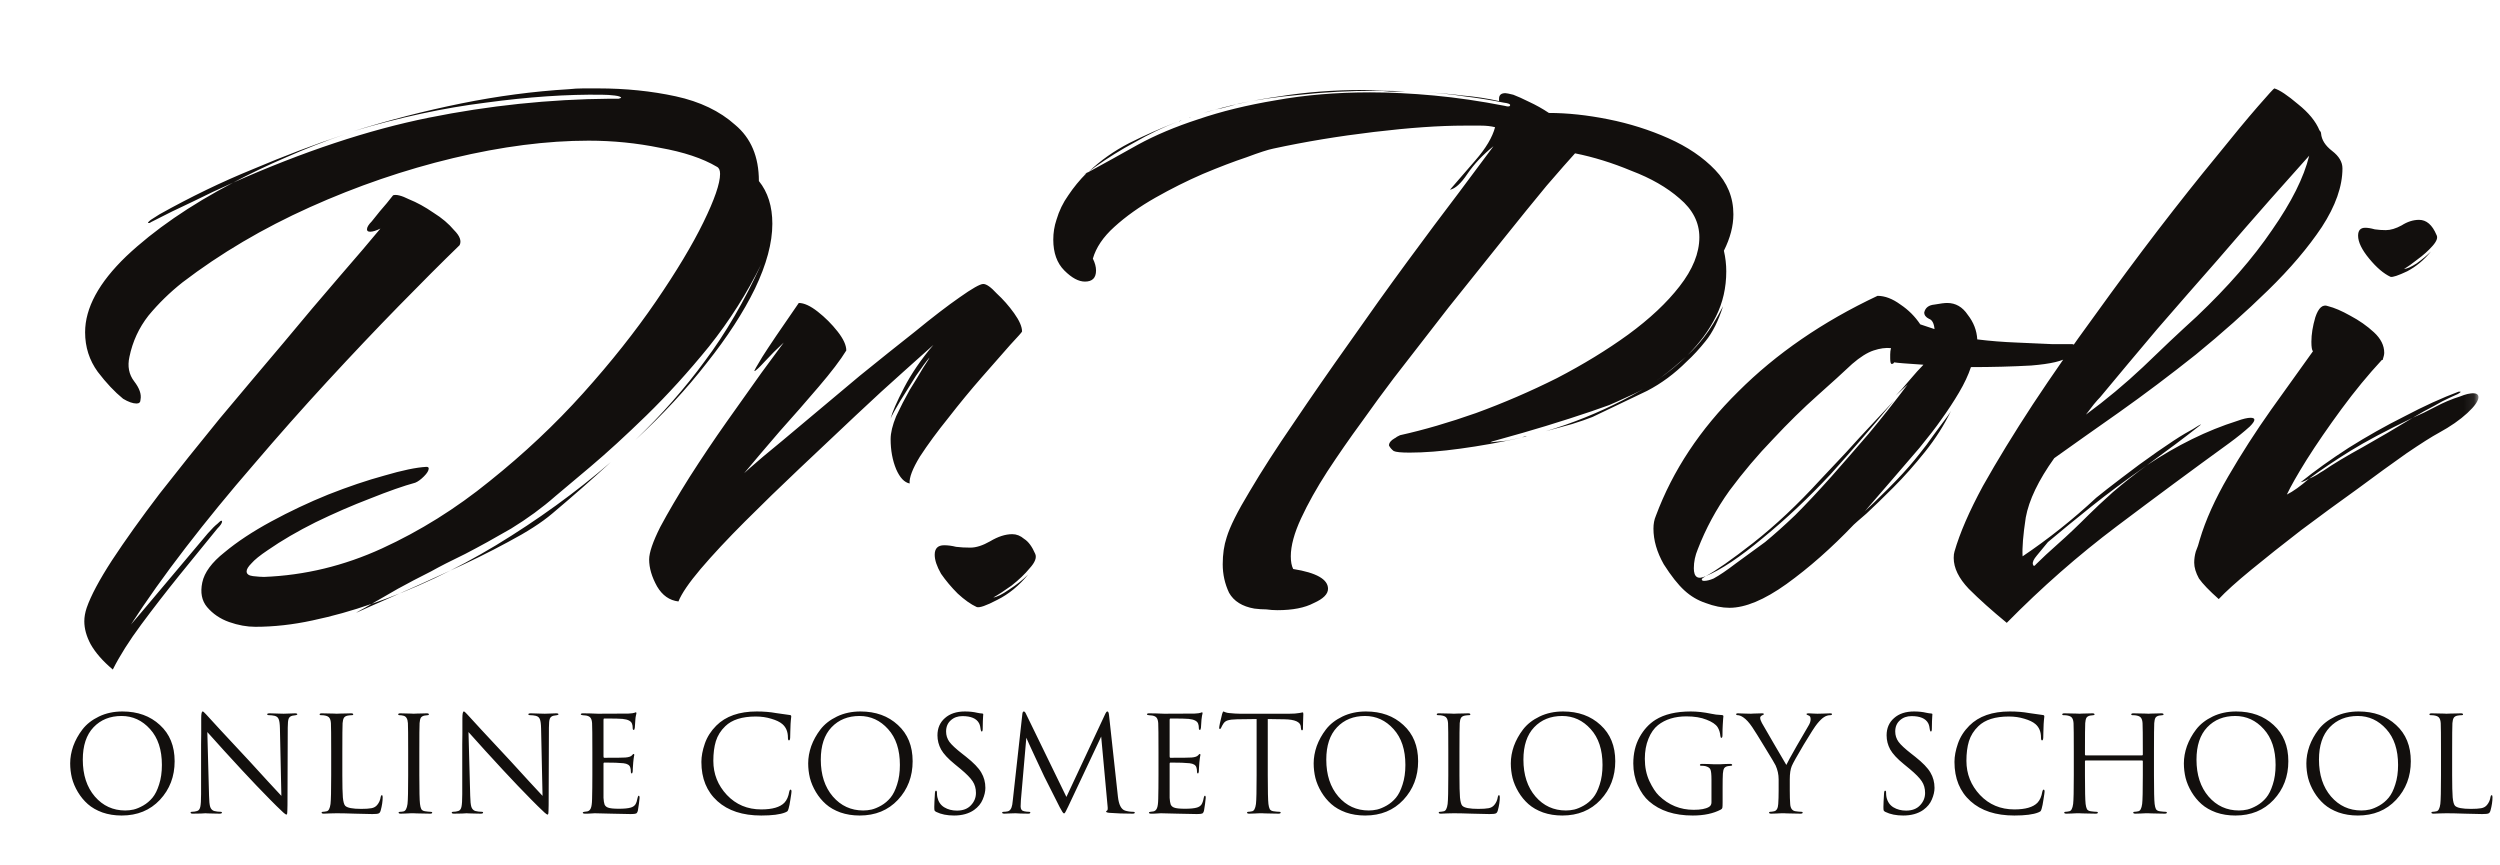 <?xml version="1.0" encoding="UTF-8"?> <svg xmlns="http://www.w3.org/2000/svg" width="240" height="83" viewBox="0 0 240 83" fill="none"><mask id="mask0_4548_786" style="mask-type:luminance" maskUnits="userSpaceOnUse" x="0" y="0" width="238" height="72"><path d="M237.911 0H0V71.812H237.911V0Z" fill="white"></path></mask><g mask="url(#mask0_4548_786)"><path d="M24.512 60.173C23.701 60.173 22.865 60.021 22.003 59.717C21.142 59.413 20.432 58.931 19.875 58.273C19.368 57.664 19.216 56.879 19.419 55.916C19.622 54.953 20.331 53.991 21.547 53.028C22.763 52.014 24.258 51.026 26.032 50.064C27.805 49.101 29.629 48.239 31.504 47.479C33.43 46.719 35.229 46.111 36.901 45.655C38.624 45.148 39.966 44.87 40.929 44.819C41.081 44.819 41.157 44.87 41.157 44.971C41.157 45.174 41.005 45.427 40.701 45.731C40.397 46.035 40.118 46.238 39.865 46.339C38.75 46.643 37.306 47.15 35.533 47.859C33.81 48.518 32.062 49.278 30.288 50.14C28.565 51.001 27.045 51.888 25.728 52.8C24.968 53.307 24.435 53.737 24.131 54.092C23.828 54.396 23.675 54.649 23.675 54.852C23.675 55.105 23.878 55.258 24.283 55.308C24.739 55.359 25.094 55.384 25.348 55.384C29.249 55.232 33.024 54.32 36.673 52.648C40.321 50.976 43.767 48.822 47.01 46.187C50.303 43.552 53.293 40.74 55.979 37.75C58.664 34.761 60.995 31.822 62.972 28.933C64.948 26.045 66.468 23.512 67.532 21.333C68.596 19.154 69.128 17.608 69.128 16.696C69.128 16.341 69.027 16.113 68.824 16.012C67.456 15.201 65.632 14.593 63.352 14.188C61.122 13.732 58.842 13.504 56.511 13.504C52.508 13.504 48.175 14.061 43.514 15.176C38.852 16.291 34.266 17.862 29.756 19.888C25.246 21.915 21.167 24.322 17.519 27.109C16.303 28.072 15.213 29.136 14.25 30.302C13.338 31.467 12.73 32.784 12.426 34.254C12.224 35.166 12.376 35.951 12.882 36.61C13.389 37.269 13.592 37.852 13.49 38.358C13.49 38.612 13.364 38.738 13.11 38.738C12.756 38.738 12.325 38.586 11.818 38.282C11.008 37.624 10.197 36.762 9.386 35.698C8.575 34.583 8.17 33.316 8.17 31.898C8.17 29.567 9.487 27.135 12.122 24.601C14.808 22.067 18.228 19.711 22.383 17.532C21.117 18.09 19.824 18.698 18.507 19.357C17.189 19.964 15.847 20.623 14.478 21.333C14.428 21.383 14.377 21.409 14.326 21.409C14.276 21.409 14.25 21.409 14.25 21.409C14.149 21.409 14.225 21.307 14.478 21.105C14.783 20.902 15.061 20.725 15.315 20.573C18.304 18.9 21.294 17.456 24.283 16.24C27.273 14.973 30.212 13.859 33.1 12.896C31.175 13.555 29.3 14.289 27.476 15.1C25.702 15.86 24.005 16.671 22.383 17.532C29.123 14.543 35.381 12.465 41.157 11.3C46.934 10.134 52.736 9.526 58.563 9.476C58.968 9.476 59.247 9.476 59.399 9.476C59.551 9.425 59.627 9.399 59.627 9.399C59.627 9.298 59.425 9.222 59.019 9.171C58.614 9.121 58.208 9.095 57.803 9.095C54.459 9.045 50.734 9.298 46.63 9.855C42.576 10.362 38.345 11.274 33.937 12.592C37.331 11.528 40.777 10.641 44.274 9.931C47.77 9.222 51.216 8.766 54.611 8.563C55.067 8.513 55.523 8.487 55.979 8.487C56.486 8.487 56.967 8.487 57.423 8.487C60.058 8.487 62.541 8.741 64.872 9.247C67.203 9.754 69.103 10.666 70.572 11.984C72.092 13.251 72.853 15.049 72.853 17.38C73.714 18.444 74.145 19.812 74.145 21.485C74.145 23.309 73.587 25.386 72.472 27.717C71.358 29.998 69.812 32.379 67.836 34.862C65.91 37.345 63.63 39.803 60.995 42.235C63.529 39.803 65.758 37.269 67.684 34.634C69.66 31.999 71.459 28.908 73.081 25.361C71.712 28.148 70.04 30.783 68.064 33.266C66.088 35.698 64.086 37.902 62.059 39.879C60.083 41.804 58.284 43.451 56.663 44.819C55.092 46.136 53.977 47.074 53.319 47.631C52.052 48.746 50.633 49.785 49.062 50.748C47.491 51.66 46.022 52.471 44.654 53.18C43.285 53.839 42.196 54.396 41.385 54.852C40.27 55.41 39.206 55.967 38.193 56.524C37.23 57.082 36.394 57.563 35.685 57.968C39.688 56.6 43.666 54.725 47.618 52.344C51.621 49.912 55.295 47.251 58.639 44.363C56.815 46.035 54.94 47.682 53.014 49.303C52.001 50.165 50.582 51.077 48.758 52.04C46.985 53.003 45.084 53.94 43.057 54.852C41.081 55.764 39.282 56.575 37.661 57.284C36.039 57.994 34.899 58.501 34.241 58.804C34.139 58.855 34.215 58.804 34.468 58.653C34.773 58.501 35.178 58.273 35.685 57.968C33.81 58.627 31.91 59.159 29.984 59.565C28.109 59.97 26.285 60.173 24.512 60.173ZM10.83 64.277C9.867 63.466 9.158 62.656 8.702 61.845C8.296 61.085 8.094 60.35 8.094 59.641C8.094 59.235 8.17 58.804 8.322 58.349C8.727 57.183 9.538 55.663 10.754 53.788C12.021 51.862 13.541 49.734 15.315 47.403C17.139 45.072 19.064 42.666 21.091 40.183C23.169 37.7 25.196 35.293 27.172 32.962C29.148 30.58 30.947 28.452 32.568 26.577C34.241 24.652 35.558 23.106 36.521 21.941C36.115 22.143 35.786 22.245 35.533 22.245C35.33 22.245 35.229 22.169 35.229 22.017C35.229 21.814 35.381 21.561 35.685 21.257C36.242 20.547 36.724 19.964 37.129 19.509C37.534 19.002 37.737 18.748 37.737 18.748C38.041 18.647 38.548 18.774 39.257 19.128C40.017 19.433 40.803 19.863 41.613 20.421C42.424 20.927 43.083 21.485 43.59 22.093C44.147 22.65 44.324 23.131 44.122 23.537C42.399 25.209 40.448 27.16 38.269 29.39C36.09 31.619 33.81 34.026 31.428 36.61C29.047 39.194 26.691 41.855 24.359 44.591C22.029 47.277 19.85 49.937 17.823 52.572C15.796 55.207 14.048 57.664 12.578 59.945L13.49 58.88L19.951 51.204C20.356 50.748 20.66 50.444 20.863 50.292C21.066 50.089 21.193 49.988 21.243 49.988C21.294 49.988 21.319 50.013 21.319 50.064C21.319 50.216 21.167 50.444 20.863 50.748C19.748 52.116 18.532 53.611 17.215 55.232C15.948 56.803 14.732 58.374 13.566 59.945C12.401 61.515 11.489 62.96 10.83 64.277ZM65.13 57.74C64.269 57.639 63.584 57.158 63.078 56.296C62.571 55.384 62.318 54.523 62.318 53.712C62.318 53.053 62.672 52.014 63.382 50.596C64.142 49.177 65.079 47.581 66.194 45.807C67.36 43.983 68.55 42.209 69.766 40.487C71.033 38.713 72.148 37.142 73.111 35.774C74.124 34.406 74.834 33.443 75.239 32.886C74.58 33.494 73.972 34.102 73.415 34.71C72.858 35.318 72.528 35.622 72.427 35.622C72.376 35.622 72.629 35.166 73.187 34.254C73.795 33.291 74.96 31.568 76.683 29.085C77.19 29.085 77.798 29.364 78.507 29.922C79.217 30.479 79.85 31.112 80.408 31.822C80.965 32.531 81.244 33.139 81.244 33.646C80.686 34.558 79.799 35.723 78.584 37.142C77.418 38.51 76.177 39.929 74.859 41.399C73.592 42.868 72.452 44.211 71.439 45.427C71.591 45.275 72.199 44.743 73.263 43.831C74.378 42.919 75.746 41.779 77.367 40.411C78.989 39.042 80.712 37.598 82.536 36.078C84.411 34.558 86.184 33.139 87.856 31.822C89.528 30.453 90.947 29.364 92.113 28.553C93.329 27.692 94.089 27.261 94.393 27.261C94.697 27.261 95.128 27.565 95.685 28.173C96.293 28.731 96.851 29.364 97.358 30.073C97.864 30.783 98.117 31.366 98.117 31.822C98.117 31.872 97.737 32.303 96.977 33.114C96.268 33.925 95.356 34.963 94.241 36.23C93.177 37.446 92.113 38.738 91.049 40.107C89.985 41.424 89.073 42.666 88.312 43.831C87.603 44.996 87.274 45.858 87.324 46.415C86.818 46.314 86.387 45.858 86.032 45.047C85.677 44.186 85.5 43.223 85.5 42.159C85.5 41.551 85.677 40.816 86.032 39.955C86.438 39.093 86.868 38.257 87.324 37.446C87.831 36.636 88.262 35.926 88.617 35.318C89.022 34.71 89.224 34.381 89.224 34.33C88.921 34.685 88.49 35.267 87.932 36.078C87.426 36.889 86.919 37.7 86.412 38.51C85.956 39.27 85.652 39.828 85.5 40.183C85.652 39.575 86.083 38.586 86.792 37.218C87.502 35.85 88.439 34.482 89.605 33.114C89.047 33.621 88.084 34.482 86.716 35.698C85.399 36.864 83.879 38.257 82.156 39.879C80.433 41.5 78.634 43.197 76.759 44.971C74.935 46.694 73.187 48.392 71.515 50.064C69.843 51.736 68.424 53.256 67.258 54.624C66.143 55.942 65.434 56.98 65.13 57.74ZM93.76 58.273C93.203 58.019 92.595 57.588 91.936 56.98C91.328 56.372 90.796 55.739 90.34 55.08C89.934 54.371 89.732 53.763 89.732 53.256C89.732 52.648 90.036 52.344 90.644 52.344C90.998 52.344 91.378 52.395 91.784 52.496C92.189 52.547 92.645 52.572 93.152 52.572C93.709 52.572 94.343 52.369 95.052 51.964C95.812 51.508 96.522 51.28 97.18 51.28C97.586 51.28 97.966 51.432 98.321 51.736C98.726 51.989 99.081 52.471 99.385 53.18C99.537 53.535 99.359 53.991 98.853 54.548C98.397 55.105 97.814 55.663 97.104 56.22C96.395 56.727 95.812 57.107 95.356 57.36C95.711 57.31 96.218 57.056 96.876 56.6C97.586 56.144 98.194 55.663 98.701 55.156C97.839 56.22 96.851 57.031 95.736 57.588C94.672 58.146 94.013 58.374 93.76 58.273ZM115.557 10.844C117.887 10.134 120.32 9.602 122.853 9.247C125.387 8.842 128.047 8.639 130.834 8.639C131.493 8.639 132.152 8.665 132.81 8.715C133.52 8.715 134.204 8.741 134.862 8.791C134.406 8.791 133.925 8.791 133.418 8.791C132.962 8.741 132.506 8.715 132.05 8.715C129.567 8.715 127.16 8.842 124.829 9.095C122.549 9.298 120.598 9.577 118.977 9.931C118.47 10.083 117.913 10.236 117.305 10.387C116.747 10.489 116.165 10.641 115.557 10.844ZM122.625 58.577C122.271 58.577 121.916 58.551 121.561 58.501C121.207 58.501 120.826 58.475 120.421 58.425C119.256 58.222 118.445 57.715 117.989 56.904C117.583 56.043 117.381 55.131 117.381 54.168C117.381 53.205 117.507 52.344 117.761 51.584C118.065 50.57 118.799 49.101 119.965 47.175C121.13 45.199 122.549 42.995 124.221 40.563C125.894 38.08 127.667 35.521 129.542 32.886C131.417 30.2 133.266 27.616 135.091 25.133C136.915 22.65 138.562 20.446 140.031 18.52C141.501 16.544 142.615 15.049 143.375 14.036C142.362 14.847 141.526 15.733 140.867 16.696C140.259 17.608 139.702 18.115 139.195 18.216C139.803 17.507 140.614 16.57 141.627 15.404C142.641 14.239 143.274 13.175 143.527 12.212C143.122 12.11 142.666 12.06 142.159 12.06C141.653 12.06 141.121 12.06 140.563 12.06C138.182 12.06 135.293 12.262 131.898 12.668C128.503 13.073 125.286 13.605 122.245 14.264C121.738 14.365 120.877 14.644 119.661 15.1C118.445 15.505 117.051 16.037 115.481 16.696C113.96 17.355 112.44 18.115 110.92 18.976C109.4 19.838 108.082 20.775 106.968 21.789C105.903 22.751 105.219 23.765 104.915 24.829C105.118 25.235 105.219 25.614 105.219 25.969C105.219 26.679 104.865 27.033 104.155 27.033C103.547 27.033 102.888 26.679 102.179 25.969C101.47 25.26 101.115 24.272 101.115 23.005C101.115 22.346 101.216 21.713 101.419 21.105C101.672 20.243 102.052 19.458 102.559 18.748C103.066 17.988 103.649 17.279 104.307 16.62L104.003 16.772L104.535 16.468L104.307 16.62C105.979 15.708 107.626 14.796 109.248 13.884C110.92 12.972 112.846 12.161 115.024 11.452C117.254 10.691 119.737 10.083 122.473 9.627C125.26 9.121 128.275 8.867 131.518 8.867C133.444 8.867 135.496 8.969 137.675 9.171C139.854 9.374 142.109 9.703 144.44 10.159C144.794 10.261 144.972 10.236 144.972 10.083C144.972 9.982 144.769 9.906 144.364 9.855C143.097 9.602 141.83 9.399 140.563 9.247C139.296 9.045 138.055 8.918 136.839 8.867C138.055 8.918 139.246 9.019 140.411 9.171C141.627 9.273 142.793 9.45 143.908 9.703V9.476C143.908 9.121 144.11 8.943 144.516 8.943C144.617 8.943 144.87 8.994 145.276 9.095C145.681 9.247 146.188 9.476 146.796 9.779C147.454 10.083 148.088 10.438 148.696 10.844C150.469 10.844 152.37 11.046 154.397 11.452C156.423 11.857 158.349 12.465 160.173 13.276C161.998 14.087 163.493 15.1 164.657 16.316C165.823 17.532 166.405 18.951 166.405 20.573C166.405 21.687 166.102 22.853 165.494 24.069C165.645 24.728 165.722 25.386 165.722 26.045C165.722 27.616 165.393 29.06 164.733 30.378C164.076 31.695 163.162 32.936 161.998 34.102C162.555 33.595 163.087 33.013 163.593 32.354C164.151 31.644 164.759 30.656 165.417 29.39C164.962 30.808 164.405 31.923 163.745 32.734C163.138 33.494 162.53 34.153 161.921 34.71C160.756 35.875 159.489 36.813 158.121 37.522C156.753 38.181 155.005 39.017 152.876 40.031C152.37 40.233 151.711 40.461 150.9 40.715C150.14 40.917 149.304 41.145 148.392 41.399C150.926 40.639 153.383 39.651 155.765 38.434C158.197 37.218 160.224 35.825 161.845 34.254L161.237 34.786C159.616 36.205 158.146 37.218 156.829 37.826C155.511 38.434 154.726 38.789 154.473 38.89C153.51 39.245 152.243 39.676 150.672 40.183C149.101 40.689 147.606 41.145 146.188 41.551C144.769 41.956 143.781 42.235 143.223 42.387L143.071 42.463C143.578 42.412 144.085 42.361 144.591 42.311C145.098 42.209 145.605 42.108 146.112 42.007C146.264 41.956 146.416 41.905 146.568 41.855C146.568 41.855 146.542 41.855 146.492 41.855C146.441 41.855 146.314 41.905 146.112 42.007C144.034 42.463 142.058 42.818 140.183 43.071C138.359 43.324 136.737 43.451 135.319 43.451C134.508 43.451 134.001 43.4 133.798 43.299C133.596 43.147 133.444 42.97 133.342 42.767C133.342 42.514 133.52 42.285 133.874 42.083C133.976 42.032 134.052 41.981 134.103 41.931C134.204 41.88 134.305 41.829 134.406 41.779C136.687 41.272 139.119 40.563 141.703 39.651C144.338 38.688 146.923 37.573 149.456 36.306C151.99 34.989 154.27 33.595 156.297 32.126C158.374 30.606 160.021 29.06 161.237 27.489C162.504 25.868 163.138 24.297 163.138 22.777C163.138 21.358 162.504 20.116 161.237 19.052C160.021 17.988 158.476 17.102 156.601 16.392C154.777 15.632 152.978 15.075 151.204 14.72C150.647 15.328 149.735 16.367 148.468 17.836C147.252 19.306 145.833 21.054 144.212 23.081C142.59 25.108 140.867 27.261 139.043 29.541C137.269 31.822 135.521 34.077 133.798 36.306C132.836 37.573 131.797 38.992 130.682 40.563C129.567 42.083 128.478 43.654 127.414 45.275C126.4 46.846 125.564 48.341 124.905 49.76C124.247 51.178 123.917 52.395 123.917 53.408C123.917 53.915 123.993 54.32 124.145 54.624C126.375 54.979 127.49 55.612 127.49 56.524C127.49 57.031 127.034 57.487 126.122 57.892C125.26 58.349 124.095 58.577 122.625 58.577ZM114.112 11.3H114.188L114.264 11.224H114.34H114.416C114.467 11.173 114.492 11.148 114.492 11.148C114.543 11.148 114.568 11.148 114.568 11.148C114.619 11.148 114.644 11.148 114.644 11.148C114.695 11.097 114.72 11.072 114.72 11.072C114.771 11.072 114.796 11.072 114.796 11.072C114.847 11.072 114.872 11.072 114.872 11.072C114.923 11.021 114.948 10.996 114.948 10.996C114.999 10.996 114.999 10.996 114.948 10.996C114.999 10.996 115.05 10.996 115.1 10.996H114.948L114.872 11.072H114.796H114.72L114.644 11.148H114.568C114.568 11.148 114.543 11.148 114.492 11.148C114.492 11.148 114.467 11.173 114.416 11.224C114.416 11.224 114.391 11.224 114.34 11.224C114.34 11.224 114.315 11.224 114.264 11.224C114.264 11.274 114.239 11.3 114.188 11.3C114.188 11.3 114.163 11.3 114.112 11.3ZM113.048 11.68H113.124H113.2L113.276 11.604C113.327 11.604 113.352 11.604 113.352 11.604C113.403 11.553 113.403 11.528 113.352 11.528C113.403 11.528 113.428 11.528 113.428 11.528H113.352V11.604C113.352 11.604 113.327 11.604 113.276 11.604C113.226 11.604 113.2 11.629 113.2 11.68C113.2 11.68 113.175 11.68 113.124 11.68C113.175 11.68 113.175 11.68 113.124 11.68C113.074 11.68 113.048 11.68 113.048 11.68ZM104.535 16.468C105.65 15.404 106.942 14.492 108.412 13.732C109.932 12.972 111.477 12.288 113.048 11.68C111.629 12.237 110.261 12.896 108.944 13.656C107.626 14.365 106.36 15.151 105.143 16.012L104.535 16.468ZM166.029 58.349C165.318 58.349 164.558 58.197 163.749 57.892C162.988 57.639 162.303 57.234 161.697 56.676C161.088 56.119 160.429 55.283 159.719 54.168C159.061 53.003 158.731 51.862 158.731 50.748C158.731 50.292 158.807 49.886 158.959 49.532C160.581 45.174 163.215 41.196 166.864 37.598C170.513 33.95 174.972 30.884 180.242 28.401C180.951 28.401 181.685 28.68 182.445 29.238C183.205 29.744 183.84 30.378 184.346 31.138L185.714 31.594C185.663 31.036 185.486 30.707 185.183 30.606C184.877 30.453 184.726 30.251 184.726 29.998C184.828 29.541 185.157 29.288 185.714 29.238C186.272 29.136 186.677 29.085 186.929 29.085C187.741 29.085 188.4 29.465 188.907 30.226C189.464 30.935 189.767 31.72 189.818 32.582C191.035 32.734 192.302 32.835 193.619 32.886C194.937 32.936 196.077 32.987 197.04 33.038C198.052 33.038 198.609 33.038 198.712 33.038H198.94C199.092 33.038 199.167 33.139 199.167 33.342C199.167 33.697 198.966 34.001 198.56 34.254C198.052 34.659 196.863 34.938 194.988 35.09C193.162 35.191 191.238 35.242 189.21 35.242C188.958 36.002 188.578 36.813 188.07 37.674C187.563 38.536 186.981 39.422 186.323 40.334C185.866 40.993 185.183 41.88 184.271 42.995C183.357 44.059 182.42 45.148 181.459 46.263C180.496 47.378 179.684 48.316 179.025 49.075C179.481 48.67 180.216 47.961 181.23 46.947C182.294 45.883 183.156 44.946 183.814 44.135C184.068 43.831 184.448 43.349 184.954 42.691C185.46 41.981 185.943 41.323 186.398 40.715C186.906 40.056 187.209 39.625 187.309 39.422C186.652 40.791 185.815 42.108 184.802 43.375C183.788 44.642 182.776 45.782 181.762 46.795C180.748 47.809 179.887 48.645 179.178 49.303C178.467 49.912 178.063 50.266 177.961 50.368C175.832 52.597 173.68 54.497 171.5 56.068C169.373 57.588 167.548 58.349 166.029 58.349ZM163.595 55.764C163.849 55.764 164.152 55.688 164.509 55.536C165.066 55.232 165.775 54.751 166.636 54.092C167.548 53.433 168.485 52.749 169.448 52.04C170.31 51.33 171.273 50.469 172.337 49.456C173.4 48.392 174.566 47.15 175.832 45.731C176.949 44.464 178.138 43.096 179.405 41.627C180.673 40.107 181.914 38.536 183.131 36.914L181.99 37.978C182.345 37.624 182.776 37.142 183.282 36.534C183.84 35.875 184.295 35.369 184.651 35.014C183.079 34.913 182.142 34.837 181.839 34.786C181.787 34.887 181.711 34.938 181.61 34.938C181.508 34.938 181.459 34.761 181.459 34.406C181.459 34.305 181.459 34.178 181.459 34.026C181.459 33.823 181.482 33.621 181.533 33.418C181.027 33.367 180.47 33.443 179.862 33.646C179.253 33.849 178.57 34.279 177.809 34.938C176.949 35.749 175.832 36.762 174.466 37.978C173.097 39.194 171.677 40.588 170.208 42.159C168.739 43.679 167.347 45.326 166.029 47.099C164.761 48.873 163.749 50.748 162.988 52.724C162.734 53.332 162.608 53.94 162.608 54.548C162.608 55.41 162.988 55.663 163.749 55.308C163.495 55.46 163.369 55.562 163.369 55.612C163.369 55.714 163.443 55.764 163.595 55.764ZM163.749 55.308C164.712 54.801 166.23 53.737 168.308 52.116C170.436 50.444 172.591 48.417 174.769 46.035C175.478 45.275 176.289 44.414 177.201 43.451C178.113 42.438 179.001 41.475 179.862 40.563C180.722 39.651 181.382 38.941 181.839 38.434C180.673 39.853 179.584 41.145 178.57 42.311C177.607 43.426 176.669 44.49 175.757 45.503C173.629 47.783 171.451 49.836 169.221 51.66C167.041 53.484 165.218 54.7 163.749 55.308ZM192.649 59.793C191.229 58.627 190.014 57.538 189 56.524C188.037 55.511 187.556 54.523 187.556 53.56C187.556 53.307 187.582 53.104 187.631 52.952C188.139 51.178 189.051 49.075 190.368 46.643C191.735 44.211 193.332 41.601 195.156 38.814C197.031 35.977 199.008 33.139 201.085 30.302C203.163 27.413 205.189 24.677 207.167 22.093C209.193 19.458 211.042 17.127 212.714 15.1C214.386 13.022 215.729 11.401 216.743 10.236C217.756 9.07 218.287 8.487 218.338 8.487C218.845 8.639 219.605 9.146 220.619 10.007C221.633 10.818 222.316 11.654 222.671 12.516C222.773 12.617 222.823 12.718 222.823 12.82C222.874 13.428 223.228 13.985 223.888 14.492C224.546 14.999 224.875 15.556 224.875 16.164C224.875 17.887 224.217 19.762 222.899 21.789C221.582 23.765 219.859 25.792 217.73 27.869C215.603 29.947 213.297 31.999 210.814 34.026C208.33 36.002 205.873 37.852 203.441 39.575C201.06 41.247 198.982 42.716 197.208 43.983C195.688 46.111 194.776 48.011 194.472 49.684C194.218 51.356 194.118 52.597 194.169 53.408C196.651 51.736 199.008 49.861 201.237 47.783C201.794 47.327 202.606 46.694 203.669 45.883C204.784 45.022 205.924 44.186 207.09 43.375C208.256 42.564 209.142 41.981 209.75 41.627C210.308 41.323 210.739 41.069 211.042 40.867C211.397 40.664 211.371 40.715 210.965 41.019C209.75 41.981 208.128 43.197 206.101 44.667C208.99 42.742 211.877 41.323 214.766 40.411C215.323 40.208 215.755 40.107 216.058 40.107C216.566 40.107 216.54 40.385 215.983 40.943C215.426 41.449 214.766 41.981 214.006 42.539C210.51 45.072 206.913 47.733 203.214 50.52C199.514 53.307 195.993 56.398 192.649 59.793ZM200.248 39.803C202.174 38.384 203.998 36.864 205.721 35.242C207.444 33.57 209.167 31.948 210.891 30.378C213.88 27.54 216.286 24.778 218.11 22.093C219.985 19.407 221.176 17.026 221.682 14.948C220.771 15.961 219.53 17.355 217.958 19.128C216.438 20.851 214.741 22.802 212.866 24.981C210.991 27.109 209.065 29.314 207.09 31.594C205.164 33.874 203.34 36.053 201.617 38.13C201.465 38.282 201.263 38.51 201.009 38.814C200.806 39.068 200.554 39.397 200.248 39.803ZM195.461 54.168C196.018 53.611 196.727 52.952 197.588 52.192C198.45 51.432 199.439 50.494 200.554 49.38C201.06 48.873 201.82 48.163 202.834 47.251C203.898 46.339 204.987 45.478 206.101 44.667C204.075 46.086 202.3 47.403 200.78 48.619C199.262 49.836 197.867 50.976 196.601 52.04L195.536 53.332C195.233 53.687 195.106 53.965 195.156 54.168C195.207 54.371 195.309 54.371 195.461 54.168ZM229.494 26.577C228.834 26.273 228.151 25.69 227.442 24.829C226.731 23.968 226.377 23.233 226.377 22.625C226.377 22.118 226.605 21.865 227.062 21.865C227.314 21.865 227.619 21.915 227.974 22.017C228.328 22.067 228.683 22.093 229.037 22.093C229.494 22.093 230 21.941 230.557 21.637C231.115 21.282 231.672 21.105 232.229 21.105C232.938 21.105 233.498 21.586 233.901 22.549C234.055 22.802 233.927 23.157 233.521 23.613C233.117 24.069 232.635 24.5 232.078 24.905C231.572 25.31 231.14 25.614 230.786 25.817C231.04 25.817 231.444 25.64 232.001 25.285C232.558 24.88 233.015 24.5 233.37 24.145C232.712 24.956 231.952 25.589 231.089 26.045C230.229 26.451 229.697 26.628 229.494 26.577ZM212.999 57.512C212.087 56.702 211.455 56.043 211.099 55.536C210.795 54.979 210.644 54.472 210.644 54.016C210.644 53.661 210.695 53.307 210.795 52.952C210.947 52.597 211.075 52.217 211.176 51.812C211.733 49.937 212.645 47.91 213.913 45.731C215.179 43.552 216.548 41.424 218.017 39.346C219.537 37.218 220.88 35.343 222.044 33.722C221.944 33.621 221.893 33.316 221.893 32.81C221.893 32.1 222.019 31.315 222.273 30.453C222.576 29.541 222.982 29.187 223.49 29.39C224.096 29.541 224.807 29.846 225.617 30.302C226.479 30.758 227.239 31.29 227.897 31.898C228.557 32.506 228.886 33.164 228.886 33.874C228.886 34.026 228.834 34.254 228.734 34.558H228.657C227.34 35.977 226.048 37.548 224.781 39.27C223.515 40.993 222.399 42.615 221.438 44.135C220.524 45.605 219.892 46.719 219.537 47.479C219.84 47.327 220.169 47.125 220.524 46.871C220.88 46.618 221.258 46.314 221.664 45.959C221.412 46.111 221.184 46.212 220.981 46.263C220.829 46.314 220.803 46.314 220.904 46.263C222.221 45.199 223.742 44.11 225.465 42.995C227.239 41.88 229.037 40.867 230.861 39.955C232.686 38.992 234.409 38.206 236.03 37.598H236.182C236.284 37.598 236.207 37.674 235.953 37.826C235.752 37.928 235.473 38.054 235.118 38.206C234.764 38.358 234.281 38.612 233.675 38.967C233.066 39.27 232.381 39.651 231.621 40.107C232.332 39.803 233.066 39.448 233.826 39.042C234.587 38.637 235.372 38.308 236.182 38.054C236.436 37.953 236.664 37.877 236.867 37.826C237.119 37.776 237.296 37.75 237.399 37.75C237.753 37.75 237.931 37.877 237.931 38.13C237.931 38.485 237.576 38.992 236.867 39.651C236.156 40.309 235.244 40.943 234.13 41.551C233.472 41.905 232.432 42.564 231.014 43.527C229.646 44.49 228.074 45.63 226.302 46.947C224.527 48.214 222.729 49.532 220.904 50.9C219.132 52.268 217.534 53.535 216.117 54.7C214.697 55.866 213.659 56.803 212.999 57.512ZM221.664 45.959C221.918 45.858 222.172 45.731 222.424 45.579C222.729 45.377 222.932 45.25 223.033 45.199C223.996 44.54 225.262 43.78 226.833 42.919C228.454 42.007 230.051 41.069 231.621 40.107C229.088 41.323 227.087 42.387 225.617 43.299C224.147 44.211 222.83 45.098 221.664 45.959Z" fill="#120F0D"></path></g><path d="M11.681 78.29C11.01 78.29 10.394 78.192 9.833 77.997C9.273 77.793 8.806 77.525 8.432 77.194C8.058 76.863 7.74 76.476 7.476 76.035C7.213 75.593 7.022 75.143 6.903 74.684C6.793 74.225 6.737 73.758 6.737 73.282C6.737 72.739 6.835 72.187 7.03 71.626C7.234 71.066 7.527 70.535 7.91 70.034C8.3 69.524 8.831 69.108 9.502 68.785C10.173 68.462 10.925 68.301 11.757 68.301C13.218 68.301 14.416 68.734 15.35 69.6C16.293 70.458 16.765 71.618 16.765 73.079C16.765 74.54 16.293 75.776 15.35 76.786C14.408 77.789 13.184 78.29 11.681 78.29ZM12.025 77.806C12.288 77.806 12.556 77.776 12.828 77.716C13.108 77.648 13.414 77.521 13.745 77.334C14.085 77.139 14.382 76.888 14.637 76.582C14.892 76.277 15.104 75.852 15.274 75.308C15.452 74.765 15.542 74.14 15.542 73.435C15.542 71.974 15.164 70.828 14.408 69.995C13.652 69.154 12.739 68.734 11.668 68.734C10.564 68.734 9.668 69.095 8.98 69.817C8.292 70.539 7.948 71.575 7.948 72.926C7.948 74.387 8.334 75.567 9.107 76.468C9.88 77.36 10.853 77.806 12.025 77.806ZM19.304 76.239V74.353C19.304 73.07 19.304 72.106 19.304 71.46C19.312 70.806 19.317 70.462 19.317 70.428C19.317 70.386 19.317 69.889 19.317 68.938C19.317 68.513 19.363 68.301 19.457 68.301C19.491 68.301 19.529 68.322 19.571 68.364C19.622 68.407 19.686 68.471 19.762 68.555C19.839 68.64 19.886 68.691 19.903 68.708C20.217 69.065 21.567 70.522 23.954 73.079C24.396 73.554 24.982 74.196 25.713 75.003C26.452 75.809 26.885 76.277 27.012 76.404L26.872 69.931C26.864 69.507 26.825 69.214 26.757 69.052C26.698 68.882 26.57 68.772 26.375 68.721C26.188 68.679 26.006 68.657 25.827 68.657C25.708 68.657 25.649 68.628 25.649 68.568C25.649 68.509 25.734 68.479 25.904 68.479C26.133 68.479 26.409 68.487 26.732 68.504C27.055 68.513 27.22 68.517 27.229 68.517C27.246 68.517 27.378 68.513 27.624 68.504C27.879 68.487 28.108 68.479 28.312 68.479C28.465 68.479 28.541 68.509 28.541 68.568C28.541 68.611 28.494 68.64 28.401 68.657C28.333 68.666 28.223 68.683 28.07 68.708C27.891 68.751 27.772 68.844 27.713 68.989C27.654 69.133 27.624 69.422 27.624 69.855L27.598 77.296C27.598 77.508 27.594 77.674 27.586 77.793C27.586 77.912 27.581 78.001 27.573 78.061C27.564 78.12 27.552 78.158 27.535 78.175C27.526 78.192 27.509 78.201 27.484 78.201C27.407 78.201 27.097 77.929 26.553 77.385C26.503 77.334 26.303 77.135 25.955 76.786C25.606 76.43 25.165 75.975 24.63 75.423C24.103 74.871 23.636 74.374 23.228 73.932C22.039 72.65 20.93 71.431 19.903 70.276L20.068 76.379C20.077 76.897 20.115 77.262 20.183 77.474C20.259 77.678 20.387 77.806 20.565 77.857C20.761 77.908 20.973 77.933 21.202 77.933C21.27 77.933 21.304 77.959 21.304 78.01C21.304 78.078 21.228 78.112 21.075 78.112C20.862 78.112 20.65 78.107 20.438 78.099C20.234 78.099 20.068 78.094 19.941 78.086C19.813 78.078 19.741 78.073 19.724 78.073L19.291 78.099C18.994 78.107 18.73 78.112 18.501 78.112C18.365 78.112 18.297 78.078 18.297 78.01C18.297 77.959 18.331 77.933 18.399 77.933C18.595 77.933 18.769 77.908 18.922 77.857C19.074 77.814 19.176 77.683 19.227 77.462C19.278 77.241 19.304 76.833 19.304 76.239ZM32.864 72.174V74.442C32.864 75.419 32.881 76.124 32.915 76.557C32.957 76.982 33.034 77.249 33.144 77.36C33.34 77.555 33.849 77.653 34.673 77.653C35.089 77.653 35.416 77.632 35.654 77.589C35.892 77.547 36.079 77.44 36.215 77.27C36.393 77.058 36.504 76.803 36.546 76.506C36.563 76.396 36.601 76.34 36.661 76.34C36.712 76.34 36.737 76.404 36.737 76.531C36.737 76.922 36.673 77.347 36.546 77.806C36.504 77.959 36.44 78.052 36.355 78.086C36.27 78.129 36.066 78.15 35.743 78.15C35.387 78.15 34.834 78.137 34.087 78.112C33.34 78.086 32.753 78.073 32.329 78.073C32.201 78.073 32.002 78.078 31.73 78.086C31.458 78.103 31.241 78.112 31.08 78.112C30.944 78.112 30.876 78.078 30.876 78.01C30.876 77.959 30.91 77.933 30.978 77.933C31.08 77.933 31.207 77.916 31.36 77.882C31.547 77.848 31.67 77.615 31.73 77.181C31.772 76.825 31.794 75.903 31.794 74.416V72.174C31.794 70.611 31.785 69.694 31.768 69.422C31.751 69.193 31.704 69.027 31.628 68.925C31.56 68.815 31.424 68.738 31.22 68.696C31.118 68.67 30.974 68.657 30.787 68.657C30.719 68.657 30.685 68.632 30.685 68.581C30.685 68.513 30.753 68.479 30.889 68.479C31.059 68.479 31.259 68.483 31.488 68.492C31.717 68.492 31.913 68.496 32.074 68.504C32.235 68.513 32.32 68.517 32.329 68.517C32.337 68.517 32.431 68.513 32.609 68.504C32.787 68.496 32.987 68.492 33.208 68.492C33.429 68.483 33.594 68.479 33.705 68.479C33.841 68.479 33.909 68.513 33.909 68.581C33.909 68.632 33.875 68.657 33.807 68.657C33.679 68.657 33.539 68.67 33.386 68.696C33.208 68.73 33.085 68.802 33.017 68.912C32.949 69.023 32.906 69.193 32.889 69.422C32.872 69.694 32.864 70.611 32.864 72.174ZM39.184 74.416V72.174C39.184 70.611 39.176 69.694 39.159 69.422C39.134 69.006 38.989 68.768 38.726 68.708C38.598 68.674 38.467 68.657 38.331 68.657C38.263 68.657 38.229 68.632 38.229 68.581C38.229 68.513 38.297 68.479 38.433 68.479C38.56 68.479 38.726 68.483 38.93 68.492C39.134 68.492 39.312 68.496 39.465 68.504C39.626 68.513 39.711 68.517 39.72 68.517C39.728 68.517 39.809 68.513 39.962 68.504C40.123 68.496 40.301 68.492 40.497 68.492C40.701 68.483 40.858 68.479 40.968 68.479C41.104 68.479 41.172 68.513 41.172 68.581C41.172 68.632 41.138 68.657 41.07 68.657C41.011 68.657 40.905 68.67 40.752 68.696C40.582 68.73 40.463 68.802 40.395 68.912C40.336 69.023 40.297 69.193 40.28 69.422C40.263 69.694 40.255 70.611 40.255 72.174V74.416C40.255 75.903 40.276 76.825 40.319 77.181C40.344 77.394 40.386 77.559 40.446 77.678C40.514 77.789 40.637 77.857 40.815 77.882C41.053 77.916 41.227 77.933 41.338 77.933C41.44 77.933 41.491 77.959 41.491 78.01C41.491 78.078 41.427 78.112 41.3 78.112C41.096 78.112 40.866 78.107 40.612 78.099C40.357 78.099 40.144 78.094 39.974 78.086C39.813 78.078 39.728 78.073 39.72 78.073C39.711 78.073 39.626 78.073 39.465 78.073C39.312 78.082 39.134 78.09 38.93 78.099C38.734 78.107 38.581 78.112 38.471 78.112C38.335 78.112 38.267 78.078 38.267 78.01C38.267 77.959 38.314 77.933 38.407 77.933C38.518 77.933 38.628 77.92 38.739 77.895C38.934 77.852 39.061 77.615 39.121 77.181C39.163 76.825 39.184 75.903 39.184 74.416ZM44.376 76.239V74.353C44.376 73.07 44.376 72.106 44.376 71.46C44.384 70.806 44.389 70.462 44.389 70.428C44.389 70.386 44.389 69.889 44.389 68.938C44.389 68.513 44.435 68.301 44.529 68.301C44.563 68.301 44.601 68.322 44.643 68.364C44.694 68.407 44.758 68.471 44.834 68.555C44.911 68.64 44.958 68.691 44.975 68.708C45.289 69.065 46.639 70.522 49.026 73.079C49.468 73.554 50.054 74.196 50.785 75.003C51.524 75.809 51.957 76.277 52.084 76.404L51.944 69.931C51.936 69.507 51.897 69.214 51.829 69.052C51.77 68.882 51.642 68.772 51.447 68.721C51.26 68.679 51.078 68.657 50.899 68.657C50.78 68.657 50.721 68.628 50.721 68.568C50.721 68.509 50.806 68.479 50.976 68.479C51.205 68.479 51.481 68.487 51.804 68.504C52.127 68.513 52.292 68.517 52.301 68.517C52.318 68.517 52.45 68.513 52.696 68.504C52.951 68.487 53.18 68.479 53.384 68.479C53.537 68.479 53.613 68.509 53.613 68.568C53.613 68.611 53.566 68.64 53.473 68.657C53.405 68.666 53.295 68.683 53.142 68.708C52.963 68.751 52.844 68.844 52.785 68.989C52.725 69.133 52.696 69.422 52.696 69.855L52.67 77.296C52.67 77.508 52.666 77.674 52.658 77.793C52.658 77.912 52.653 78.001 52.645 78.061C52.636 78.12 52.624 78.158 52.607 78.175C52.598 78.192 52.581 78.201 52.556 78.201C52.479 78.201 52.169 77.929 51.626 77.385C51.575 77.334 51.375 77.135 51.027 76.786C50.678 76.43 50.237 75.975 49.702 75.423C49.175 74.871 48.708 74.374 48.3 73.932C47.111 72.65 46.002 71.431 44.975 70.276L45.14 76.379C45.149 76.897 45.187 77.262 45.255 77.474C45.331 77.678 45.459 77.806 45.637 77.857C45.833 77.908 46.045 77.933 46.274 77.933C46.342 77.933 46.376 77.959 46.376 78.01C46.376 78.078 46.3 78.112 46.147 78.112C45.934 78.112 45.722 78.107 45.51 78.099C45.306 78.099 45.14 78.094 45.013 78.086C44.885 78.078 44.813 78.073 44.796 78.073L44.363 78.099C44.066 78.107 43.802 78.112 43.573 78.112C43.437 78.112 43.369 78.078 43.369 78.01C43.369 77.959 43.403 77.933 43.471 77.933C43.666 77.933 43.841 77.908 43.993 77.857C44.146 77.814 44.248 77.683 44.299 77.462C44.35 77.241 44.376 76.833 44.376 76.239ZM56.866 74.416V72.174C56.866 70.611 56.857 69.694 56.84 69.422C56.823 69.193 56.776 69.027 56.7 68.925C56.632 68.815 56.496 68.738 56.292 68.696C56.267 68.687 56.233 68.683 56.19 68.683C56.148 68.674 56.097 68.67 56.037 68.67C55.986 68.662 55.948 68.657 55.923 68.657C55.812 68.64 55.757 68.615 55.757 68.581C55.757 68.513 55.825 68.479 55.961 68.479C56.386 68.479 56.866 68.492 57.401 68.517C59.151 68.517 60.123 68.513 60.319 68.504C60.633 68.487 60.828 68.462 60.905 68.428C60.972 68.394 61.019 68.377 61.045 68.377C61.079 68.377 61.096 68.415 61.096 68.492C61.096 68.509 61.079 68.581 61.045 68.708C61.019 68.827 61.002 68.955 60.994 69.091L60.943 69.855C60.926 69.999 60.892 70.072 60.841 70.072C60.773 70.072 60.739 70.016 60.739 69.906C60.739 69.736 60.718 69.596 60.675 69.486C60.59 69.222 60.285 69.065 59.758 69.014C59.537 68.989 58.955 68.976 58.012 68.976C57.961 68.976 57.936 69.018 57.936 69.103V72.62C57.936 72.705 57.961 72.747 58.012 72.747C59.167 72.747 59.843 72.739 60.038 72.722C60.361 72.696 60.573 72.624 60.675 72.505C60.743 72.42 60.794 72.378 60.828 72.378C60.871 72.378 60.892 72.412 60.892 72.48C60.892 72.497 60.883 72.535 60.866 72.594C60.858 72.654 60.845 72.739 60.828 72.849C60.811 72.96 60.798 73.074 60.79 73.193C60.773 73.346 60.76 73.529 60.752 73.741C60.743 73.945 60.739 74.051 60.739 74.06C60.722 74.187 60.692 74.251 60.65 74.251C60.59 74.251 60.561 74.183 60.561 74.047C60.561 73.911 60.544 73.792 60.51 73.69C60.45 73.452 60.229 73.312 59.847 73.27C59.465 73.227 58.858 73.206 58.025 73.206C57.966 73.206 57.936 73.236 57.936 73.295V74.416C57.936 74.493 57.936 74.714 57.936 75.079C57.936 75.436 57.936 75.759 57.936 76.047C57.936 76.336 57.936 76.519 57.936 76.595C57.953 76.876 57.987 77.088 58.038 77.232C58.097 77.368 58.203 77.466 58.356 77.525C58.543 77.602 58.896 77.64 59.414 77.64C59.923 77.64 60.306 77.602 60.561 77.525C60.756 77.466 60.9 77.368 60.994 77.232C61.087 77.088 61.159 76.871 61.21 76.582C61.236 76.455 61.274 76.391 61.325 76.391C61.376 76.391 61.401 76.455 61.401 76.582C61.401 76.642 61.38 76.833 61.338 77.156C61.295 77.479 61.261 77.7 61.236 77.818C61.193 77.98 61.134 78.073 61.057 78.099C60.981 78.133 60.811 78.15 60.548 78.15C60.301 78.15 59.681 78.137 58.688 78.112C57.668 78.086 57.137 78.073 57.095 78.073C57.01 78.073 56.861 78.082 56.649 78.099C56.437 78.116 56.271 78.12 56.152 78.112C56.016 78.112 55.948 78.078 55.948 78.01C55.948 77.976 55.995 77.95 56.088 77.933C56.25 77.916 56.347 77.903 56.381 77.895C56.534 77.861 56.645 77.763 56.713 77.602C56.789 77.44 56.832 77.139 56.84 76.697C56.857 76.035 56.866 75.274 56.866 74.416ZM73.079 78.29C71.296 78.29 69.894 77.831 68.875 76.914C67.847 75.988 67.333 74.731 67.333 73.142C67.333 72.607 67.444 72.021 67.664 71.384C67.885 70.747 68.251 70.174 68.76 69.664C69.669 68.755 70.964 68.301 72.646 68.301C73.326 68.301 73.942 68.352 74.494 68.454C74.613 68.479 75.063 68.543 75.844 68.645C75.921 68.653 75.959 68.7 75.959 68.785C75.959 68.81 75.955 68.853 75.946 68.912C75.938 68.963 75.929 69.044 75.921 69.154C75.912 69.256 75.904 69.371 75.895 69.498C75.887 69.651 75.878 69.898 75.87 70.237C75.861 70.569 75.857 70.76 75.857 70.811C75.849 70.989 75.81 71.078 75.742 71.078C75.674 71.078 75.641 70.989 75.641 70.811C75.641 70.25 75.462 69.817 75.105 69.511C74.868 69.307 74.515 69.137 74.048 69.001C73.589 68.857 73.092 68.785 72.557 68.785C71.24 68.785 70.264 69.095 69.627 69.715C69.193 70.131 68.892 70.611 68.722 71.155C68.561 71.69 68.48 72.318 68.48 73.04C68.48 74.298 68.913 75.389 69.779 76.315C70.654 77.241 71.754 77.704 73.079 77.704C74.141 77.704 74.88 77.491 75.296 77.067C75.534 76.82 75.692 76.464 75.768 75.996C75.793 75.869 75.836 75.805 75.895 75.805C75.955 75.805 75.984 75.869 75.984 75.996C75.984 76.064 75.951 76.306 75.883 76.723C75.823 77.139 75.764 77.44 75.704 77.627C75.67 77.746 75.636 77.827 75.602 77.869C75.568 77.903 75.492 77.946 75.373 77.997C74.889 78.192 74.124 78.29 73.079 78.29ZM82.529 78.29C81.859 78.29 81.243 78.192 80.682 77.997C80.121 77.793 79.654 77.525 79.281 77.194C78.907 76.863 78.588 76.476 78.325 76.035C78.062 75.593 77.871 75.143 77.752 74.684C77.641 74.225 77.586 73.758 77.586 73.282C77.586 72.739 77.684 72.187 77.879 71.626C78.083 71.066 78.376 70.535 78.758 70.034C79.149 69.524 79.68 69.108 80.351 68.785C81.022 68.462 81.774 68.301 82.606 68.301C84.067 68.301 85.265 68.734 86.199 69.6C87.142 70.458 87.613 71.618 87.613 73.079C87.613 74.54 87.142 75.776 86.199 76.786C85.256 77.789 84.033 78.29 82.529 78.29ZM82.874 77.806C83.137 77.806 83.404 77.776 83.676 77.716C83.957 77.648 84.262 77.521 84.594 77.334C84.933 77.139 85.231 76.888 85.486 76.582C85.74 76.277 85.953 75.852 86.123 75.308C86.301 74.765 86.39 74.14 86.39 73.435C86.39 71.974 86.012 70.828 85.256 69.995C84.5 69.154 83.587 68.734 82.517 68.734C81.413 68.734 80.516 69.095 79.828 69.817C79.14 70.539 78.796 71.575 78.796 72.926C78.796 74.387 79.183 75.567 79.956 76.468C80.729 77.36 81.701 77.806 82.874 77.806ZM91.589 78.29C90.918 78.29 90.349 78.175 89.882 77.946C89.797 77.903 89.742 77.857 89.716 77.806C89.699 77.755 89.691 77.64 89.691 77.462C89.691 77.241 89.712 76.791 89.754 76.111C89.763 75.975 89.797 75.907 89.856 75.907C89.916 75.907 89.945 75.954 89.945 76.047C89.945 76.243 89.958 76.4 89.984 76.519C90.077 76.96 90.298 77.287 90.646 77.5C90.995 77.712 91.402 77.818 91.869 77.818C92.447 77.818 92.893 77.648 93.207 77.309C93.53 76.969 93.691 76.574 93.691 76.124C93.691 75.691 93.585 75.317 93.373 75.003C93.169 74.688 92.787 74.298 92.226 73.83L91.653 73.359C91.016 72.841 90.578 72.369 90.341 71.945C90.111 71.52 89.996 71.07 89.996 70.594C89.996 69.906 90.234 69.354 90.71 68.938C91.186 68.513 91.827 68.301 92.634 68.301C93.067 68.301 93.462 68.343 93.819 68.428C94.023 68.471 94.171 68.492 94.265 68.492C94.35 68.492 94.392 68.522 94.392 68.581L94.379 68.747C94.371 68.857 94.362 69.018 94.354 69.231C94.346 69.443 94.341 69.677 94.341 69.931C94.341 70.127 94.311 70.225 94.252 70.225C94.201 70.225 94.167 70.169 94.15 70.059C94.125 69.796 94.069 69.583 93.984 69.422C93.738 68.972 93.207 68.747 92.392 68.747C91.942 68.747 91.568 68.882 91.271 69.154C90.973 69.418 90.825 69.774 90.825 70.225C90.825 70.59 90.931 70.921 91.143 71.218C91.356 71.507 91.767 71.889 92.379 72.365L92.736 72.645C93.458 73.215 93.946 73.72 94.201 74.162C94.464 74.603 94.596 75.096 94.596 75.64C94.596 75.979 94.511 76.349 94.341 76.748C94.18 77.139 93.904 77.474 93.513 77.755C93.003 78.112 92.362 78.29 91.589 78.29ZM106.465 68.645L107.319 76.468C107.404 77.249 107.633 77.7 108.007 77.818C108.253 77.895 108.517 77.933 108.797 77.933C108.89 77.933 108.937 77.959 108.937 78.01C108.937 78.078 108.873 78.112 108.746 78.112C107.905 78.112 107.17 78.086 106.542 78.035C106.304 78.018 106.185 77.976 106.185 77.908C106.185 77.874 106.215 77.844 106.274 77.818C106.342 77.793 106.359 77.64 106.325 77.36L105.713 70.709L102.554 77.411C102.358 77.827 102.239 78.048 102.197 78.073C102.18 78.082 102.159 78.086 102.133 78.086C102.074 78.086 101.942 77.891 101.738 77.5C101.594 77.22 101.097 76.234 100.247 74.544C100.179 74.4 99.891 73.784 99.381 72.696C98.871 71.601 98.587 70.976 98.527 70.823L98.005 76.825C97.988 77.096 97.98 77.296 97.98 77.423C97.98 77.687 98.094 77.84 98.323 77.882C98.468 77.916 98.621 77.933 98.782 77.933C98.867 77.933 98.91 77.954 98.91 77.997C98.91 78.073 98.846 78.112 98.719 78.112C98.532 78.112 98.281 78.107 97.967 78.099L97.495 78.073C97.478 78.073 97.33 78.078 97.049 78.086C96.769 78.103 96.561 78.112 96.425 78.112C96.281 78.112 96.208 78.078 96.208 78.01C96.208 77.959 96.251 77.933 96.336 77.933C96.463 77.933 96.591 77.92 96.718 77.895C96.956 77.852 97.109 77.636 97.177 77.245C97.185 77.203 97.202 77.067 97.228 76.837L98.145 68.555C98.162 68.386 98.209 68.301 98.285 68.301C98.353 68.301 98.417 68.364 98.476 68.492L102.375 76.506L106.121 68.504C106.181 68.369 106.244 68.301 106.312 68.301C106.389 68.301 106.44 68.415 106.465 68.645ZM111.215 74.416V72.174C111.215 70.611 111.207 69.694 111.19 69.422C111.173 69.193 111.126 69.027 111.05 68.925C110.982 68.815 110.846 68.738 110.642 68.696C110.616 68.687 110.582 68.683 110.54 68.683C110.497 68.674 110.446 68.67 110.387 68.67C110.336 68.662 110.298 68.657 110.272 68.657C110.162 68.64 110.107 68.615 110.107 68.581C110.107 68.513 110.175 68.479 110.311 68.479C110.735 68.479 111.215 68.492 111.75 68.517C113.5 68.517 114.473 68.513 114.668 68.504C114.982 68.487 115.178 68.462 115.254 68.428C115.322 68.394 115.369 68.377 115.394 68.377C115.428 68.377 115.445 68.415 115.445 68.492C115.445 68.509 115.428 68.581 115.394 68.708C115.369 68.827 115.352 68.955 115.343 69.091L115.292 69.855C115.275 69.999 115.241 70.072 115.19 70.072C115.123 70.072 115.089 70.016 115.089 69.906C115.089 69.736 115.067 69.596 115.025 69.486C114.94 69.222 114.634 69.065 114.107 69.014C113.887 68.989 113.305 68.976 112.362 68.976C112.311 68.976 112.285 69.018 112.285 69.103V72.62C112.285 72.705 112.311 72.747 112.362 72.747C113.517 72.747 114.192 72.739 114.388 72.722C114.711 72.696 114.923 72.624 115.025 72.505C115.093 72.42 115.144 72.378 115.178 72.378C115.22 72.378 115.241 72.412 115.241 72.48C115.241 72.497 115.233 72.535 115.216 72.594C115.207 72.654 115.195 72.739 115.178 72.849C115.161 72.96 115.148 73.074 115.14 73.193C115.123 73.346 115.11 73.529 115.101 73.741C115.093 73.945 115.089 74.051 115.089 74.06C115.072 74.187 115.042 74.251 114.999 74.251C114.94 74.251 114.91 74.183 114.91 74.047C114.91 73.911 114.893 73.792 114.859 73.69C114.8 73.452 114.579 73.312 114.197 73.27C113.814 73.227 113.207 73.206 112.375 73.206C112.315 73.206 112.285 73.236 112.285 73.295V74.416C112.285 74.493 112.285 74.714 112.285 75.079C112.285 75.436 112.285 75.759 112.285 76.047C112.285 76.336 112.285 76.519 112.285 76.595C112.302 76.876 112.336 77.088 112.387 77.232C112.447 77.368 112.553 77.466 112.706 77.525C112.893 77.602 113.245 77.64 113.763 77.64C114.273 77.64 114.655 77.602 114.91 77.525C115.106 77.466 115.25 77.368 115.343 77.232C115.437 77.088 115.509 76.871 115.56 76.582C115.585 76.455 115.624 76.391 115.675 76.391C115.726 76.391 115.751 76.455 115.751 76.582C115.751 76.642 115.73 76.833 115.687 77.156C115.645 77.479 115.611 77.7 115.585 77.818C115.543 77.98 115.484 78.073 115.407 78.099C115.331 78.133 115.161 78.15 114.897 78.15C114.651 78.15 114.031 78.137 113.037 78.112C112.018 78.086 111.487 78.073 111.445 78.073C111.36 78.073 111.211 78.082 110.999 78.099C110.786 78.116 110.621 78.12 110.502 78.112C110.366 78.112 110.298 78.078 110.298 78.01C110.298 77.976 110.345 77.95 110.438 77.933C110.599 77.916 110.697 77.903 110.731 77.895C110.884 77.861 110.994 77.763 111.062 77.602C111.139 77.44 111.181 77.139 111.19 76.697C111.207 76.035 111.215 75.274 111.215 74.416ZM121.706 69.027V74.416C121.706 75.903 121.727 76.825 121.769 77.181C121.795 77.394 121.837 77.559 121.897 77.678C121.965 77.789 122.088 77.857 122.266 77.882C122.504 77.916 122.695 77.933 122.84 77.933C122.908 77.933 122.942 77.959 122.942 78.01C122.942 78.078 122.874 78.112 122.738 78.112C122.534 78.112 122.305 78.107 122.05 78.099C121.803 78.099 121.595 78.094 121.425 78.086C121.264 78.078 121.179 78.073 121.171 78.073C121.162 78.073 121.077 78.073 120.916 78.073C120.763 78.082 120.585 78.09 120.381 78.099C120.185 78.107 120.032 78.112 119.922 78.112C119.786 78.112 119.718 78.078 119.718 78.01C119.718 77.959 119.752 77.933 119.82 77.933C119.922 77.933 120.049 77.916 120.202 77.882C120.389 77.848 120.512 77.615 120.572 77.181C120.614 76.825 120.635 75.903 120.635 74.416V69.027C120.432 69.027 120.117 69.031 119.693 69.04C119.268 69.048 118.954 69.052 118.75 69.052C118.351 69.061 118.058 69.095 117.871 69.154C117.692 69.205 117.552 69.307 117.45 69.46C117.357 69.605 117.285 69.736 117.234 69.855C117.2 69.94 117.157 69.983 117.106 69.983C117.064 69.983 117.042 69.944 117.042 69.868C117.042 69.732 117.136 69.29 117.323 68.543C117.374 68.381 117.416 68.301 117.45 68.301C117.467 68.301 117.531 68.326 117.641 68.377C117.752 68.42 117.875 68.445 118.011 68.454C118.419 68.496 118.754 68.517 119.017 68.517H123.795C124.169 68.517 124.471 68.496 124.7 68.454C124.751 68.445 124.802 68.437 124.853 68.428C124.912 68.42 124.955 68.411 124.98 68.403C125.014 68.394 125.04 68.39 125.057 68.39C125.099 68.39 125.12 68.441 125.12 68.543C125.12 68.687 125.112 68.951 125.095 69.333C125.086 69.715 125.082 69.919 125.082 69.944C125.082 70.055 125.052 70.11 124.993 70.11C124.934 70.11 124.9 70.038 124.891 69.893C124.891 69.876 124.887 69.855 124.878 69.83C124.878 69.796 124.878 69.77 124.878 69.753C124.836 69.303 124.313 69.069 123.311 69.052C123.133 69.052 122.865 69.048 122.508 69.04C122.152 69.031 121.884 69.027 121.706 69.027ZM131.056 78.29C130.385 78.29 129.769 78.192 129.209 77.997C128.648 77.793 128.181 77.525 127.807 77.194C127.433 76.863 127.115 76.476 126.851 76.035C126.588 75.593 126.397 75.143 126.278 74.684C126.168 74.225 126.112 73.758 126.112 73.282C126.112 72.739 126.21 72.187 126.405 71.626C126.609 71.066 126.902 70.535 127.285 70.034C127.675 69.524 128.206 69.108 128.877 68.785C129.548 68.462 130.3 68.301 131.132 68.301C132.593 68.301 133.791 68.734 134.725 69.6C135.668 70.458 136.14 71.618 136.14 73.079C136.14 74.54 135.668 75.776 134.725 76.786C133.783 77.789 132.559 78.29 131.056 78.29ZM131.4 77.806C131.663 77.806 131.931 77.776 132.203 77.716C132.483 77.648 132.789 77.521 133.12 77.334C133.46 77.139 133.757 76.888 134.012 76.582C134.267 76.277 134.479 75.852 134.649 75.308C134.827 74.765 134.917 74.14 134.917 73.435C134.917 71.974 134.539 70.828 133.783 69.995C133.027 69.154 132.114 68.734 131.043 68.734C129.939 68.734 129.043 69.095 128.355 69.817C127.667 70.539 127.323 71.575 127.323 72.926C127.323 74.387 127.709 75.567 128.482 76.468C129.255 77.36 130.228 77.806 131.4 77.806ZM140.107 72.174V74.442C140.107 75.419 140.124 76.124 140.158 76.557C140.201 76.982 140.277 77.249 140.388 77.36C140.583 77.555 141.093 77.653 141.917 77.653C142.333 77.653 142.66 77.632 142.898 77.589C143.135 77.547 143.322 77.44 143.458 77.27C143.637 77.058 143.747 76.803 143.79 76.506C143.807 76.396 143.845 76.34 143.904 76.34C143.955 76.34 143.981 76.404 143.981 76.531C143.981 76.922 143.917 77.347 143.79 77.806C143.747 77.959 143.683 78.052 143.598 78.086C143.513 78.129 143.31 78.15 142.987 78.15C142.63 78.15 142.078 78.137 141.33 78.112C140.583 78.086 139.997 78.073 139.572 78.073C139.445 78.073 139.245 78.078 138.973 78.086C138.702 78.103 138.485 78.112 138.324 78.112C138.188 78.112 138.12 78.078 138.12 78.01C138.12 77.959 138.154 77.933 138.222 77.933C138.324 77.933 138.451 77.916 138.604 77.882C138.791 77.848 138.914 77.615 138.973 77.181C139.016 76.825 139.037 75.903 139.037 74.416V72.174C139.037 70.611 139.029 69.694 139.012 69.422C138.995 69.193 138.948 69.027 138.871 68.925C138.803 68.815 138.668 68.738 138.464 68.696C138.362 68.67 138.217 68.657 138.03 68.657C137.963 68.657 137.929 68.632 137.929 68.581C137.929 68.513 137.996 68.479 138.132 68.479C138.302 68.479 138.502 68.483 138.731 68.492C138.961 68.492 139.156 68.496 139.317 68.504C139.479 68.513 139.564 68.517 139.572 68.517C139.581 68.517 139.674 68.513 139.852 68.504C140.031 68.496 140.23 68.492 140.451 68.492C140.672 68.483 140.838 68.479 140.948 68.479C141.084 68.479 141.152 68.513 141.152 68.581C141.152 68.632 141.118 68.657 141.05 68.657C140.923 68.657 140.783 68.67 140.63 68.696C140.451 68.73 140.328 68.802 140.26 68.912C140.192 69.023 140.15 69.193 140.133 69.422C140.116 69.694 140.107 70.611 140.107 72.174ZM149.981 78.29C149.31 78.29 148.694 78.192 148.134 77.997C147.573 77.793 147.106 77.525 146.732 77.194C146.359 76.863 146.04 76.476 145.777 76.035C145.513 75.593 145.322 75.143 145.203 74.684C145.093 74.225 145.038 73.758 145.038 73.282C145.038 72.739 145.135 72.187 145.331 71.626C145.535 71.066 145.828 70.535 146.21 70.034C146.601 69.524 147.131 69.108 147.803 68.785C148.474 68.462 149.225 68.301 150.058 68.301C151.519 68.301 152.716 68.734 153.651 69.6C154.594 70.458 155.065 71.618 155.065 73.079C155.065 74.54 154.594 75.776 153.651 76.786C152.708 77.789 151.485 78.29 149.981 78.29ZM150.325 77.806C150.589 77.806 150.856 77.776 151.128 77.716C151.408 77.648 151.714 77.521 152.045 77.334C152.385 77.139 152.682 76.888 152.937 76.582C153.192 76.277 153.404 75.852 153.574 75.308C153.753 74.765 153.842 74.14 153.842 73.435C153.842 71.974 153.464 70.828 152.708 69.995C151.952 69.154 151.039 68.734 149.969 68.734C148.864 68.734 147.968 69.095 147.28 69.817C146.592 70.539 146.248 71.575 146.248 72.926C146.248 74.387 146.635 75.567 147.408 76.468C148.181 77.36 149.153 77.806 150.325 77.806ZM165.371 75.601V77.028C165.371 77.309 165.362 77.483 165.345 77.551C165.328 77.619 165.282 77.674 165.205 77.716C164.483 78.099 163.583 78.29 162.504 78.29C160.746 78.29 159.349 77.835 158.312 76.927C157.888 76.561 157.527 76.052 157.229 75.398C156.94 74.743 156.796 74.043 156.796 73.295C156.796 72.335 156.996 71.495 157.395 70.772C157.794 70.05 158.304 69.494 158.924 69.103C159.782 68.568 160.911 68.301 162.313 68.301C162.925 68.301 163.574 68.373 164.262 68.517C164.551 68.585 164.895 68.628 165.294 68.645C165.396 68.653 165.447 68.691 165.447 68.759C165.447 68.785 165.439 68.865 165.422 69.001C165.413 69.129 165.401 69.329 165.384 69.6C165.367 69.872 165.358 70.195 165.358 70.569C165.358 70.747 165.32 70.836 165.243 70.836C165.201 70.836 165.171 70.772 165.154 70.645C165.129 70.331 165.04 70.05 164.887 69.804C164.708 69.532 164.356 69.294 163.829 69.091C163.303 68.878 162.657 68.772 161.893 68.772C160.788 68.772 159.879 69.052 159.166 69.613C158.784 69.919 158.478 70.356 158.249 70.925C158.019 71.486 157.904 72.127 157.904 72.849C157.904 73.639 158.049 74.349 158.338 74.977C158.635 75.606 158.941 76.073 159.255 76.379C160.189 77.287 161.302 77.742 162.593 77.742C163.256 77.742 163.74 77.653 164.046 77.474C164.216 77.381 164.301 77.232 164.301 77.028V74.862C164.301 74.344 164.267 74.013 164.199 73.869C164.139 73.724 163.982 73.618 163.727 73.55C163.625 73.525 163.481 73.512 163.294 73.512C163.226 73.512 163.192 73.486 163.192 73.435C163.192 73.368 163.26 73.334 163.396 73.334C163.566 73.334 163.765 73.338 163.995 73.346C164.224 73.355 164.42 73.363 164.581 73.372C164.742 73.372 164.827 73.372 164.836 73.372C164.844 73.372 164.925 73.372 165.078 73.372C165.239 73.363 165.418 73.355 165.613 73.346C165.817 73.338 165.974 73.334 166.084 73.334C166.22 73.334 166.288 73.368 166.288 73.435C166.288 73.486 166.254 73.512 166.186 73.512C166.127 73.512 166.021 73.525 165.868 73.55C165.698 73.584 165.579 73.656 165.511 73.767C165.452 73.877 165.413 74.047 165.396 74.276C165.379 74.548 165.371 74.99 165.371 75.601ZM170.749 75.907V74.811C170.749 74.353 170.652 73.907 170.456 73.474C170.414 73.372 170.082 72.815 169.462 71.805C168.851 70.794 168.435 70.127 168.214 69.804C167.916 69.362 167.628 69.048 167.347 68.861C167.143 68.725 166.961 68.657 166.799 68.657C166.714 68.657 166.672 68.628 166.672 68.568C166.672 68.509 166.727 68.479 166.838 68.479C166.931 68.479 167.16 68.487 167.526 68.504C167.899 68.513 168.091 68.517 168.099 68.517C168.116 68.517 168.18 68.513 168.29 68.504C168.401 68.496 168.536 68.492 168.698 68.492C168.868 68.483 169.025 68.479 169.169 68.479C169.28 68.479 169.335 68.509 169.335 68.568C169.335 68.585 169.271 68.623 169.144 68.683C169.033 68.742 168.978 68.819 168.978 68.912C168.978 69.04 169.033 69.205 169.144 69.409C169.254 69.605 169.645 70.28 170.316 71.435C170.987 72.59 171.378 73.257 171.488 73.435C171.59 73.206 171.917 72.607 172.469 71.639C173.03 70.662 173.408 70.012 173.603 69.689C173.748 69.46 173.82 69.243 173.82 69.04C173.82 68.836 173.752 68.717 173.616 68.683C173.489 68.64 173.425 68.598 173.425 68.555C173.425 68.504 173.493 68.479 173.629 68.479C173.756 68.479 173.922 68.487 174.126 68.504C174.338 68.513 174.453 68.517 174.47 68.517C174.478 68.517 174.661 68.513 175.018 68.504C175.383 68.487 175.612 68.479 175.706 68.479C175.816 68.479 175.871 68.504 175.871 68.555C175.871 68.623 175.816 68.657 175.706 68.657C175.502 68.657 175.306 68.717 175.119 68.836C174.933 68.946 174.708 69.163 174.444 69.486C174.24 69.732 173.811 70.399 173.157 71.486C172.512 72.573 172.13 73.257 172.011 73.537C171.883 73.843 171.819 74.268 171.819 74.811V75.907C171.819 76.4 171.832 76.825 171.858 77.181C171.883 77.606 172.057 77.84 172.38 77.882C172.618 77.916 172.809 77.933 172.953 77.933C173.021 77.933 173.055 77.959 173.055 78.01C173.055 78.078 172.987 78.112 172.852 78.112C172.648 78.112 172.418 78.107 172.164 78.099C171.917 78.099 171.709 78.094 171.539 78.086C171.378 78.078 171.293 78.073 171.284 78.073C171.276 78.073 171.191 78.073 171.03 78.073C170.877 78.082 170.698 78.09 170.494 78.099C170.299 78.107 170.146 78.112 170.036 78.112C169.9 78.112 169.832 78.078 169.832 78.01C169.832 77.959 169.866 77.933 169.934 77.933C170.036 77.933 170.163 77.916 170.316 77.882C170.554 77.831 170.686 77.598 170.711 77.181C170.736 76.825 170.749 76.4 170.749 75.907ZM182.707 78.29C182.036 78.29 181.467 78.175 181 77.946C180.915 77.903 180.859 77.857 180.834 77.806C180.817 77.755 180.808 77.64 180.808 77.462C180.808 77.241 180.83 76.791 180.872 76.111C180.881 75.975 180.915 75.907 180.974 75.907C181.033 75.907 181.063 75.954 181.063 76.047C181.063 76.243 181.076 76.4 181.101 76.519C181.195 76.96 181.416 77.287 181.764 77.5C182.112 77.712 182.52 77.818 182.987 77.818C183.565 77.818 184.011 77.648 184.325 77.309C184.648 76.969 184.809 76.574 184.809 76.124C184.809 75.691 184.703 75.317 184.491 75.003C184.287 74.688 183.905 74.298 183.344 73.83L182.771 73.359C182.133 72.841 181.696 72.369 181.458 71.945C181.229 71.52 181.114 71.07 181.114 70.594C181.114 69.906 181.352 69.354 181.828 68.938C182.303 68.513 182.945 68.301 183.752 68.301C184.185 68.301 184.58 68.343 184.937 68.428C185.14 68.471 185.289 68.492 185.383 68.492C185.467 68.492 185.51 68.522 185.51 68.581L185.497 68.747C185.489 68.857 185.48 69.018 185.472 69.231C185.463 69.443 185.459 69.677 185.459 69.931C185.459 70.127 185.429 70.225 185.37 70.225C185.319 70.225 185.285 70.169 185.268 70.059C185.242 69.796 185.187 69.583 185.102 69.422C184.856 68.972 184.325 68.747 183.51 68.747C183.059 68.747 182.686 68.882 182.388 69.154C182.091 69.418 181.942 69.774 181.942 70.225C181.942 70.59 182.049 70.921 182.261 71.218C182.473 71.507 182.885 71.889 183.497 72.365L183.854 72.645C184.576 73.215 185.064 73.72 185.319 74.162C185.582 74.603 185.714 75.096 185.714 75.64C185.714 75.979 185.629 76.349 185.459 76.748C185.298 77.139 185.022 77.474 184.631 77.755C184.121 78.112 183.48 78.29 182.707 78.29ZM193.375 78.29C191.592 78.29 190.19 77.831 189.171 76.914C188.143 75.988 187.629 74.731 187.629 73.142C187.629 72.607 187.739 72.021 187.96 71.384C188.181 70.747 188.546 70.174 189.056 69.664C189.965 68.755 191.26 68.301 192.942 68.301C193.622 68.301 194.237 68.352 194.79 68.454C194.908 68.479 195.359 68.543 196.14 68.645C196.217 68.653 196.255 68.7 196.255 68.785C196.255 68.81 196.251 68.853 196.242 68.912C196.234 68.963 196.225 69.044 196.217 69.154C196.208 69.256 196.2 69.371 196.191 69.498C196.183 69.651 196.174 69.898 196.166 70.237C196.157 70.569 196.153 70.76 196.153 70.811C196.144 70.989 196.106 71.078 196.038 71.078C195.97 71.078 195.936 70.989 195.936 70.811C195.936 70.25 195.758 69.817 195.401 69.511C195.163 69.307 194.811 69.137 194.344 69.001C193.885 68.857 193.388 68.785 192.853 68.785C191.536 68.785 190.559 69.095 189.922 69.715C189.489 70.131 189.188 70.611 189.018 71.155C188.856 71.69 188.776 72.318 188.776 73.04C188.776 74.298 189.209 75.389 190.075 76.315C190.95 77.241 192.05 77.704 193.375 77.704C194.437 77.704 195.176 77.491 195.592 77.067C195.83 76.82 195.987 76.464 196.064 75.996C196.089 75.869 196.132 75.805 196.191 75.805C196.251 75.805 196.28 75.869 196.28 75.996C196.28 76.064 196.246 76.306 196.178 76.723C196.119 77.139 196.059 77.44 196 77.627C195.966 77.746 195.932 77.827 195.898 77.869C195.864 77.903 195.788 77.946 195.669 77.997C195.185 78.192 194.42 78.29 193.375 78.29ZM200.232 72.518H205.634C205.685 72.518 205.711 72.493 205.711 72.442V72.174C205.711 70.611 205.702 69.694 205.685 69.422C205.668 69.193 205.622 69.027 205.545 68.925C205.477 68.815 205.341 68.738 205.137 68.696C205.036 68.67 204.891 68.657 204.704 68.657C204.636 68.657 204.602 68.632 204.602 68.581C204.602 68.513 204.67 68.479 204.806 68.479C204.976 68.479 205.176 68.483 205.405 68.492C205.634 68.492 205.83 68.496 205.991 68.504C206.153 68.513 206.237 68.517 206.246 68.517C206.254 68.517 206.335 68.513 206.488 68.504C206.649 68.496 206.828 68.492 207.023 68.492C207.227 68.483 207.384 68.479 207.495 68.479C207.631 68.479 207.699 68.513 207.699 68.581C207.699 68.632 207.665 68.657 207.597 68.657C207.537 68.657 207.431 68.67 207.278 68.696C207.108 68.73 206.989 68.802 206.921 68.912C206.862 69.023 206.824 69.193 206.807 69.422C206.79 69.694 206.781 70.611 206.781 72.174V74.416C206.781 75.903 206.802 76.825 206.845 77.181C206.87 77.394 206.913 77.559 206.972 77.678C207.04 77.789 207.163 77.857 207.342 77.882C207.58 77.916 207.771 77.933 207.915 77.933C207.983 77.933 208.017 77.959 208.017 78.01C208.017 78.078 207.949 78.112 207.813 78.112C207.609 78.112 207.38 78.107 207.125 78.099C206.879 78.099 206.671 78.094 206.501 78.086C206.339 78.078 206.254 78.073 206.246 78.073C206.237 78.073 206.153 78.073 205.991 78.073C205.838 78.082 205.66 78.09 205.456 78.099C205.261 78.107 205.108 78.112 204.997 78.112C204.861 78.112 204.793 78.078 204.793 78.01C204.793 77.959 204.827 77.933 204.895 77.933C204.997 77.933 205.125 77.916 205.278 77.882C205.465 77.848 205.588 77.615 205.647 77.181C205.69 76.825 205.711 75.903 205.711 74.416V73.079C205.711 73.028 205.685 73.002 205.634 73.002H200.232C200.181 73.002 200.156 73.028 200.156 73.079V74.416C200.156 75.903 200.177 76.825 200.219 77.181C200.245 77.394 200.287 77.559 200.347 77.678C200.415 77.789 200.538 77.857 200.716 77.882C200.954 77.916 201.145 77.933 201.29 77.933C201.358 77.933 201.392 77.959 201.392 78.01C201.392 78.078 201.324 78.112 201.188 78.112C200.984 78.112 200.754 78.107 200.5 78.099C200.253 78.099 200.045 78.094 199.875 78.086C199.714 78.078 199.629 78.073 199.621 78.073C199.612 78.073 199.527 78.073 199.366 78.073C199.213 78.082 199.034 78.09 198.831 78.099C198.635 78.107 198.482 78.112 198.372 78.112C198.236 78.112 198.168 78.078 198.168 78.01C198.168 77.959 198.202 77.933 198.27 77.933C198.372 77.933 198.499 77.916 198.652 77.882C198.839 77.848 198.962 77.615 199.022 77.181C199.064 76.825 199.085 75.903 199.085 74.416V72.174C199.085 70.611 199.077 69.694 199.06 69.422C199.043 69.193 198.996 69.027 198.92 68.925C198.852 68.815 198.716 68.738 198.512 68.696C198.41 68.67 198.266 68.657 198.079 68.657C198.011 68.657 197.977 68.632 197.977 68.581C197.977 68.513 198.045 68.479 198.181 68.479C198.351 68.479 198.55 68.483 198.78 68.492C199.009 68.492 199.204 68.496 199.366 68.504C199.527 68.513 199.612 68.517 199.621 68.517C199.629 68.517 199.71 68.513 199.863 68.504C200.024 68.496 200.202 68.492 200.398 68.492C200.602 68.483 200.759 68.479 200.869 68.479C201.005 68.479 201.073 68.513 201.073 68.581C201.073 68.632 201.039 68.657 200.971 68.657C200.912 68.657 200.805 68.67 200.653 68.696C200.483 68.73 200.364 68.802 200.296 68.912C200.236 69.023 200.198 69.193 200.181 69.422C200.164 69.694 200.156 70.611 200.156 72.174V72.442C200.156 72.493 200.181 72.518 200.232 72.518ZM214.596 78.29C213.925 78.29 213.309 78.192 212.749 77.997C212.188 77.793 211.721 77.525 211.347 77.194C210.973 76.863 210.655 76.476 210.391 76.035C210.128 75.593 209.937 75.143 209.818 74.684C209.708 74.225 209.652 73.758 209.652 73.282C209.652 72.739 209.75 72.187 209.946 71.626C210.149 71.066 210.442 70.535 210.825 70.034C211.215 69.524 211.746 69.108 212.417 68.785C213.088 68.462 213.84 68.301 214.673 68.301C216.134 68.301 217.331 68.734 218.266 69.6C219.208 70.458 219.68 71.618 219.68 73.079C219.68 74.54 219.208 75.776 218.266 76.786C217.323 77.789 216.1 78.29 214.596 78.29ZM214.94 77.806C215.203 77.806 215.471 77.776 215.743 77.716C216.023 77.648 216.329 77.521 216.66 77.334C217 77.139 217.297 76.888 217.552 76.582C217.807 76.277 218.019 75.852 218.189 75.308C218.368 74.765 218.457 74.14 218.457 73.435C218.457 71.974 218.079 70.828 217.323 69.995C216.567 69.154 215.654 68.734 214.583 68.734C213.479 68.734 212.583 69.095 211.895 69.817C211.207 70.539 210.863 71.575 210.863 72.926C210.863 74.387 211.249 75.567 212.022 76.468C212.795 77.36 213.768 77.806 214.94 77.806ZM226.354 78.29C225.683 78.29 225.068 78.192 224.507 77.997C223.946 77.793 223.479 77.525 223.105 77.194C222.732 76.863 222.413 76.476 222.15 76.035C221.887 75.593 221.695 75.143 221.576 74.684C221.466 74.225 221.411 73.758 221.411 73.282C221.411 72.739 221.509 72.187 221.704 71.626C221.908 71.066 222.201 70.535 222.583 70.034C222.974 69.524 223.505 69.108 224.176 68.785C224.847 68.462 225.598 68.301 226.431 68.301C227.892 68.301 229.09 68.734 230.024 69.6C230.967 70.458 231.438 71.618 231.438 73.079C231.438 74.54 230.967 75.776 230.024 76.786C229.081 77.789 227.858 78.29 226.354 78.29ZM226.698 77.806C226.962 77.806 227.229 77.776 227.501 77.716C227.781 77.648 228.087 77.521 228.419 77.334C228.758 77.139 229.056 76.888 229.31 76.582C229.565 76.277 229.778 75.852 229.947 75.308C230.126 74.765 230.215 74.14 230.215 73.435C230.215 71.974 229.837 70.828 229.081 69.995C228.325 69.154 227.412 68.734 226.342 68.734C225.237 68.734 224.341 69.095 223.653 69.817C222.965 70.539 222.621 71.575 222.621 72.926C222.621 74.387 223.008 75.567 223.781 76.468C224.554 77.36 225.526 77.806 226.698 77.806ZM235.406 72.174V74.442C235.406 75.419 235.423 76.124 235.457 76.557C235.499 76.982 235.576 77.249 235.686 77.36C235.881 77.555 236.391 77.653 237.215 77.653C237.631 77.653 237.958 77.632 238.196 77.589C238.434 77.547 238.621 77.44 238.757 77.27C238.935 77.058 239.046 76.803 239.088 76.506C239.105 76.396 239.143 76.34 239.203 76.34C239.254 76.34 239.279 76.404 239.279 76.531C239.279 76.922 239.215 77.347 239.088 77.806C239.046 77.959 238.982 78.052 238.897 78.086C238.812 78.129 238.608 78.15 238.285 78.15C237.929 78.15 237.376 78.137 236.629 78.112C235.881 78.086 235.295 78.073 234.871 78.073C234.743 78.073 234.544 78.078 234.272 78.086C234 78.103 233.783 78.112 233.622 78.112C233.486 78.112 233.418 78.078 233.418 78.01C233.418 77.959 233.452 77.933 233.52 77.933C233.622 77.933 233.749 77.916 233.902 77.882C234.089 77.848 234.212 77.615 234.272 77.181C234.314 76.825 234.335 75.903 234.335 74.416V72.174C234.335 70.611 234.327 69.694 234.31 69.422C234.293 69.193 234.246 69.027 234.17 68.925C234.102 68.815 233.966 68.738 233.762 68.696C233.66 68.67 233.516 68.657 233.329 68.657C233.261 68.657 233.227 68.632 233.227 68.581C233.227 68.513 233.295 68.479 233.431 68.479C233.601 68.479 233.8 68.483 234.03 68.492C234.259 68.492 234.454 68.496 234.616 68.504C234.777 68.513 234.862 68.517 234.871 68.517C234.879 68.517 234.973 68.513 235.151 68.504C235.329 68.496 235.529 68.492 235.75 68.492C235.971 68.483 236.136 68.479 236.247 68.479C236.383 68.479 236.451 68.513 236.451 68.581C236.451 68.632 236.417 68.657 236.349 68.657C236.221 68.657 236.081 68.67 235.928 68.696C235.75 68.73 235.627 68.802 235.559 68.912C235.491 69.023 235.448 69.193 235.431 69.422C235.414 69.694 235.406 70.611 235.406 72.174Z" fill="#120F0D"></path></svg> 